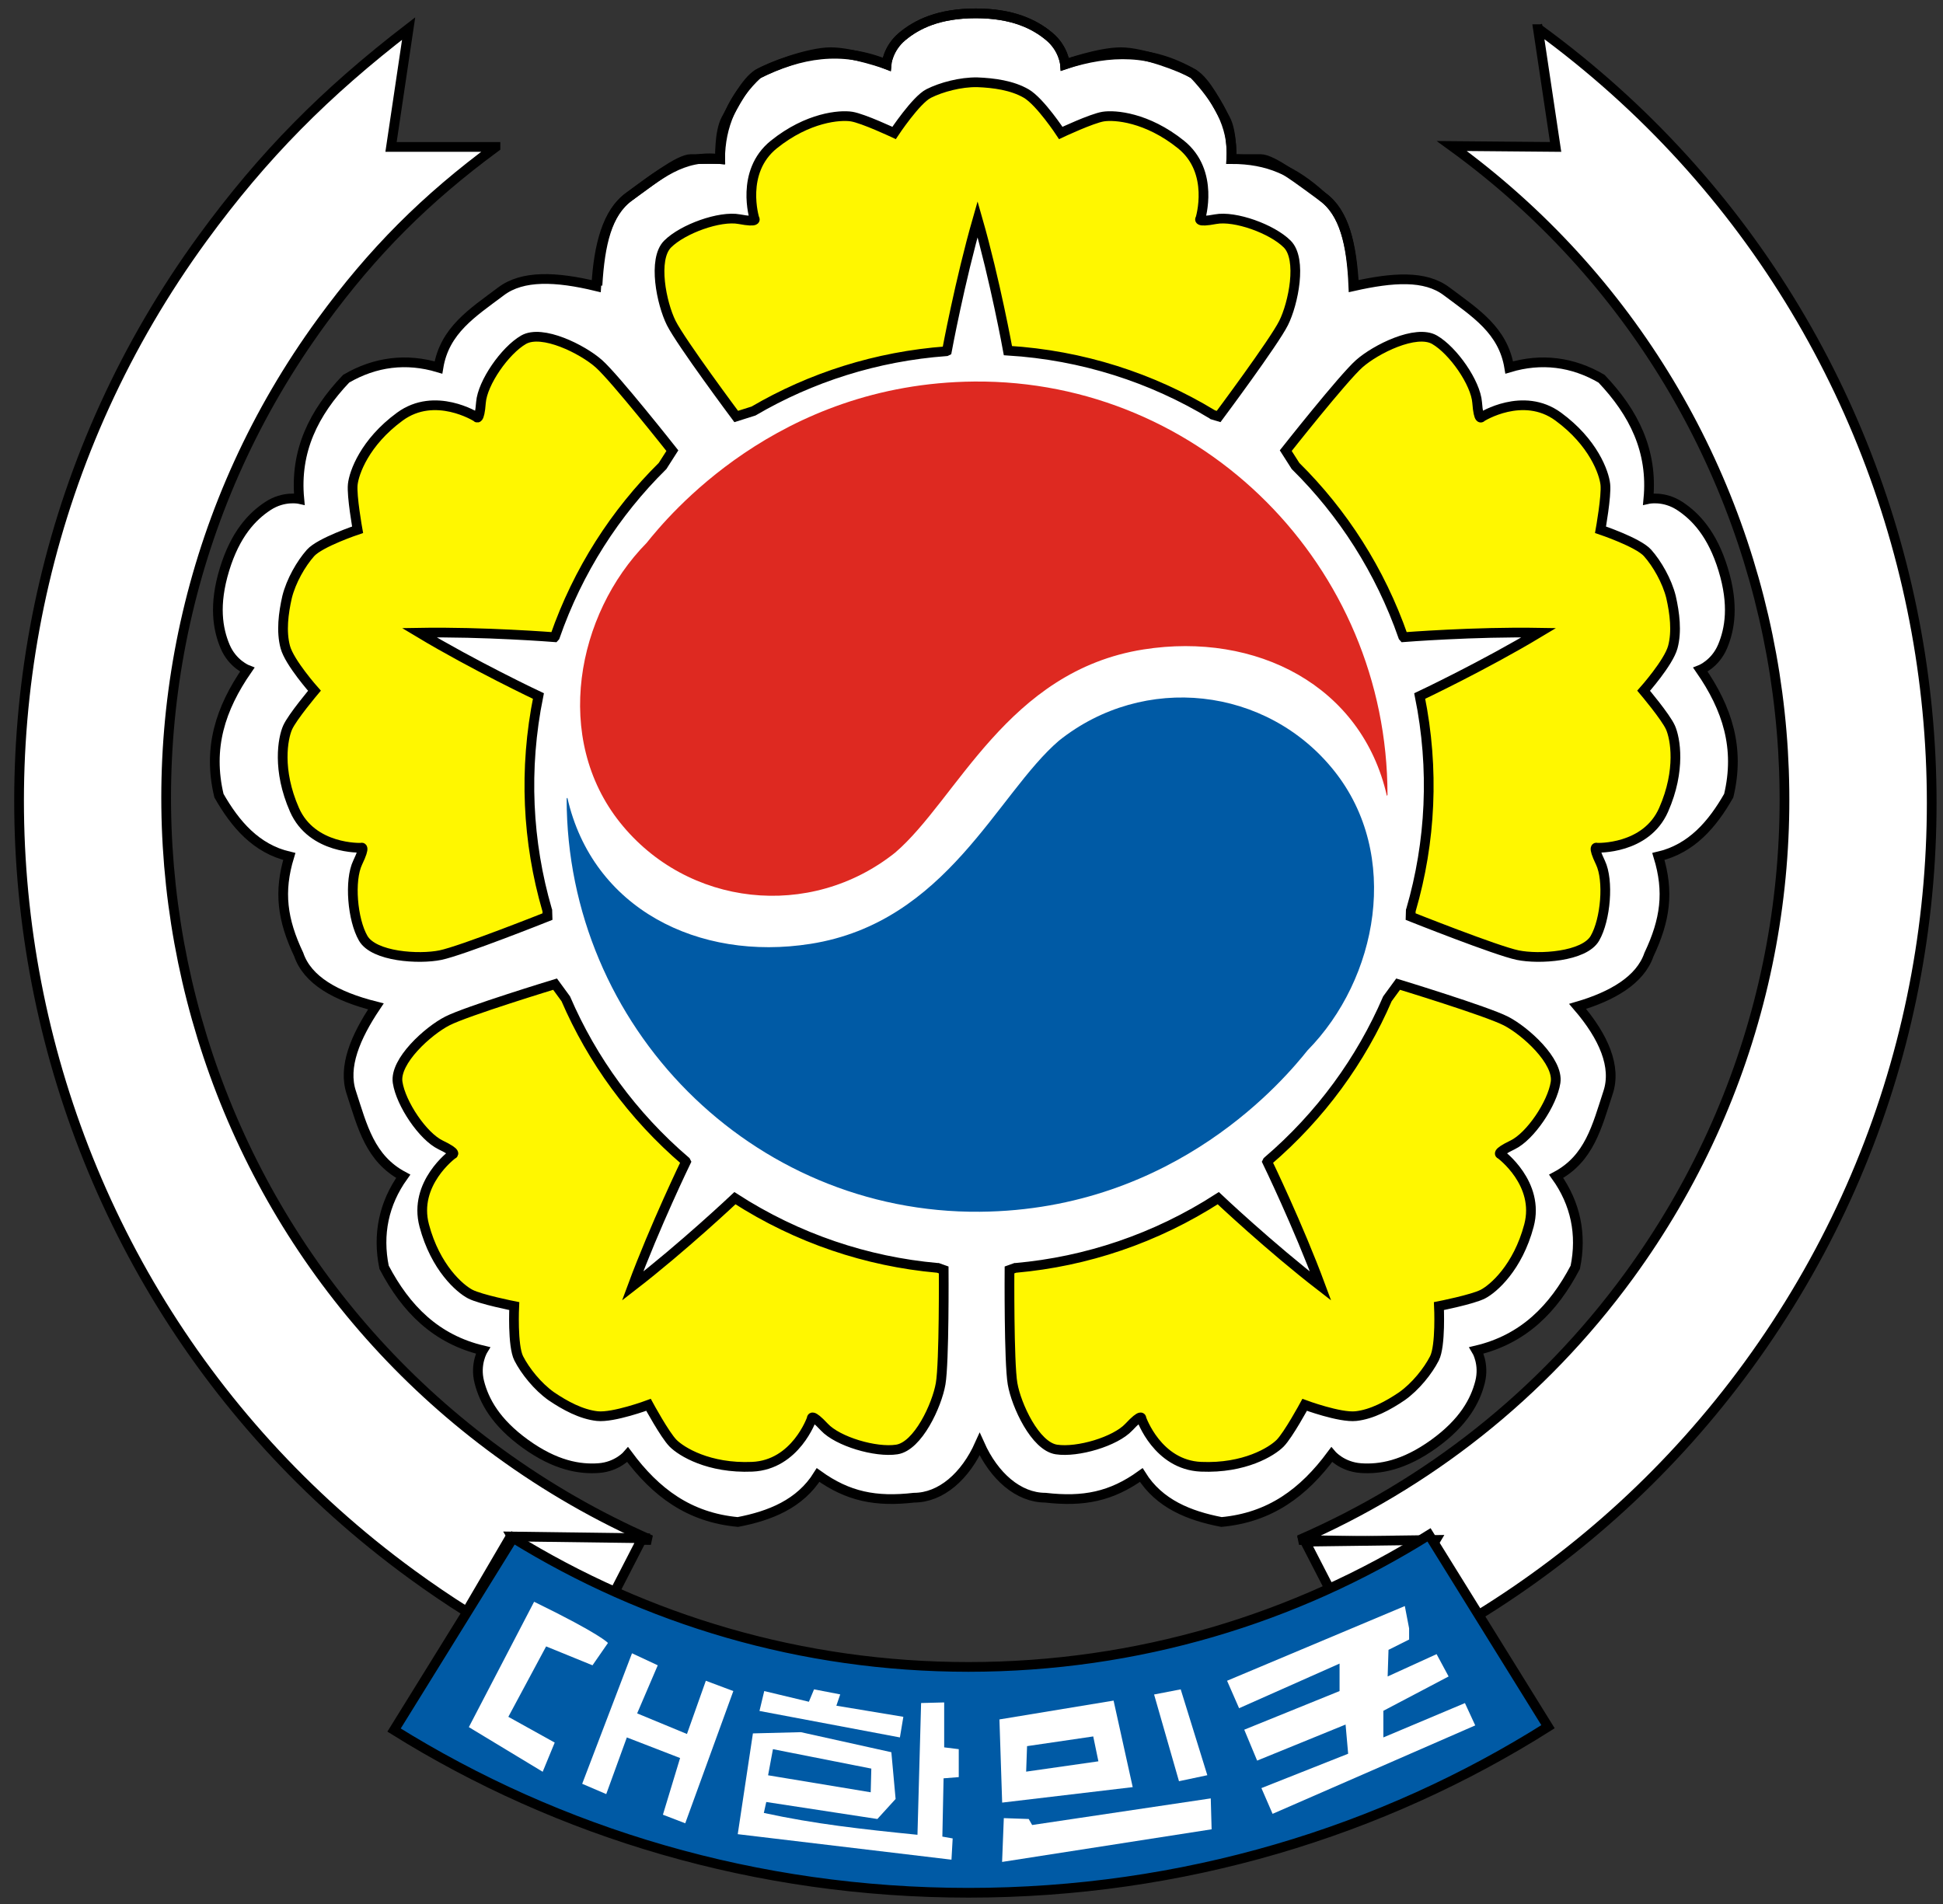 <?xml version="1.0" encoding="UTF-8" standalone="no"?>
<!-- Created with Inkscape (http://www.inkscape.org/) -->
<svg
   xmlns:dc="http://purl.org/dc/elements/1.1/"
   xmlns:cc="http://web.resource.org/cc/"
   xmlns:rdf="http://www.w3.org/1999/02/22-rdf-syntax-ns#"
   xmlns:svg="http://www.w3.org/2000/svg"
   xmlns="http://www.w3.org/2000/svg"
   xmlns:sodipodi="http://sodipodi.sourceforge.net/DTD/sodipodi-0.dtd"
   xmlns:inkscape="http://www.inkscape.org/namespaces/inkscape"
   id="svg2"
   sodipodi:version="0.32"
   inkscape:version="0.44.1"
   width="200"
   height="196"
   version="1.0"
   sodipodi:docbase="/home/asereje/wikipedia/graficos"
   sodipodi:docname="South_korea_coa.svg">
  <rect width="100%" height="100%" fill="#333333" stroke="none"/>
  <defs
     id="defs5" />
  <sodipodi:namedview
     inkscape:window-height="767"
     inkscape:window-width="1278"
     inkscape:pageshadow="2"
     inkscape:pageopacity="0.0"
     guidetolerance="10.0"
     gridtolerance="10.0"
     objecttolerance="10.0"
     borderopacity="1.0"
     bordercolor="#666666"
     pagecolor="#ffffff"
     id="base"
     showguides="true"
     inkscape:guide-bbox="true"
     inkscape:zoom="1"
     inkscape:cx="133.8401"
     inkscape:cy="70.114946"
     inkscape:window-x="0"
     inkscape:window-y="0"
     inkscape:current-layer="svg2">
    <sodipodi:guide
       orientation="vertical"
       position="21.875"
       id="guide2951" />
  </sodipodi:namedview>
  <path
     style="fill:white;fill-opacity:1;fill-rule:evenodd;stroke:black;stroke-width:1px;stroke-linecap:butt;stroke-linejoin:miter;stroke-opacity:1"
     d="M 158.25,2.625 L 158.312,3 C 158.292,2.875 158.293,2.745 158.25,2.625 z M 158.312,3 L 160.125,15.125 L 149.438,15.031 C 186.638,42.032 194.785,94.168 167.688,131.312 C 158.656,143.693 146.832,152.824 133.719,158.531 L 147.5,158.75 L 152.094,166.312 C 162.659,159.803 172.175,151.203 179.938,140.562 C 211.965,96.66 202.309,35.028 158.406,3 L 158.312,3 z M 51,15.125 L 40.25,15.125 L 42.062,2.938 C 33.49,9.535 27.104,15.962 20.875,24.5 C -11.153,68.402 -1.527,130.035 42.375,162.062 C 44.231,163.416 46.116,164.701 48.031,165.906 L 52.438,158.375 L 67,158.531 C 61.565,156.148 56.303,153.141 51.312,149.5 C 14.168,122.402 5.996,70.27 33.094,33.125 C 38.364,25.901 43.802,20.461 51,15.156 L 51,15.125 z "
     id="path2836"
     sodipodi:nodetypes="ccccccscccscccccsscccsscc" />
  <path
     id="path2786"
     style="fill:white;fill-opacity:1;fill-rule:evenodd;stroke:black;stroke-width:1px;stroke-linecap:butt;stroke-linejoin:miter;stroke-opacity:1"
     d="M 61.374,29.462 C 57.236,28.461 53.782,28.317 51.571,29.995 C 48.63,32.204 45.761,33.991 45.13,37.832 C 41.838,36.841 38.618,37.237 35.63,38.985 C 32.289,42.502 30.338,46.429 30.808,51.367 C 30.808,51.367 29.217,51.013 27.584,52.083 C 25.951,53.153 24.218,54.977 23.106,58.624 C 21.994,62.27 22.413,64.751 23.171,66.55 C 23.929,68.349 25.447,68.943 25.447,68.943 C 22.685,72.933 21.365,77.007 22.538,81.908 C 24.201,84.822 26.35,87.37 29.777,88.167 C 28.667,91.808 29.059,94.694 30.749,98.265 C 31.647,100.891 34.536,102.557 38.692,103.599 C 36.574,106.757 35.284,109.832 36.16,112.466 C 37.304,115.962 38.071,119.254 41.504,121.089 C 39.506,123.885 38.842,127.062 39.535,130.454 C 41.788,134.749 44.877,137.862 49.703,139.008 C 49.703,139.008 48.855,140.4 49.342,142.291 C 49.829,144.181 50.997,146.409 54.091,148.637 C 57.185,150.865 59.668,151.267 61.616,151.129 C 63.564,150.991 64.615,149.745 64.615,149.745 C 67.502,153.646 70.933,156.208 75.951,156.676 C 79.246,156.041 82.35,154.827 84.209,151.84 C 87.298,154.064 90.156,154.623 94.081,154.174 C 96.857,154.17 99.364,151.971 100.842,148.668 C 102.32,151.971 104.828,154.17 107.603,154.174 C 111.528,154.623 114.386,154.064 117.475,151.84 C 119.334,154.827 122.439,156.041 125.733,156.676 C 130.751,156.208 134.182,153.646 137.07,149.745 C 137.07,149.745 138.121,150.991 140.068,151.129 C 142.016,151.267 144.499,150.865 147.593,148.637 C 150.687,146.409 151.856,144.181 152.342,142.291 C 152.829,140.4 151.981,139.008 151.981,139.008 C 156.808,137.862 159.896,134.749 162.149,130.454 C 162.842,127.062 162.179,123.885 160.181,121.089 C 163.613,119.254 164.38,115.962 165.524,112.466 C 166.401,109.832 165.11,106.757 162.391,103.599 C 165.945,102.557 168.835,100.891 169.733,98.265 C 171.423,94.694 171.815,91.808 170.704,88.167 C 174.131,87.37 176.281,84.822 177.943,81.908 C 179.117,77.007 177.797,72.933 175.034,68.943 C 175.034,68.943 176.552,68.349 177.31,66.55 C 178.068,64.751 178.488,62.27 177.376,58.624 C 176.264,54.977 174.531,53.153 172.898,52.083 C 171.265,51.013 169.674,51.367 169.674,51.367 C 170.144,46.429 168.193,42.502 164.852,38.985 C 161.864,37.237 158.643,36.841 155.352,37.832 C 154.721,33.991 151.852,32.204 148.911,29.995 C 146.7,28.317 143.372,28.548 139.305,29.462 C 139.125,25.125 138.375,21.875 136.125,20.25 C 133.203,17.592 130.556,16.375 126.75,16.375 C 126.987,12.864 125.177,10.065 122.875,7.625 C 118.529,5.073 114.248,5.147 109.625,6.625 C 109.625,6.625 109.5,5 108,3.75 C 106.5,2.5 104.25,1.375 100.438,1.375 C 96.625,1.375 94.375,2.5 92.875,3.75 C 91.375,5 91.25,6.625 91.25,6.625 C 86.664,4.734 82.339,5.456 78,7.625 C 75.456,9.973 74.138,12.938 74.125,16.375 C 70.267,15.858 67.721,18.081 64.75,20.25 C 62.5,21.875 61.624,25.212 61.374,29.462 z "
     sodipodi:nodetypes="cccccssscccccccccssscccccccccssscccccccccssscccccccccsssccccc" />
  <path
     style="fill:#fff700;fill-opacity:1;fill-rule:evenodd;stroke:black;stroke-width:1px;stroke-linecap:butt;stroke-linejoin:miter;stroke-opacity:1"
     d="M 100.594 8.469 C 98.878 8.439 96.9 8.97 95.594 9.625 C 94.287 10.28 92.031 13.688 92.031 13.688 C 92.031 13.688 88.844 12.188 87.656 12 C 86.469 11.812 83.156 12.062 79.656 14.875 C 76.156 17.688 77.656 22.5 77.656 22.5 C 77.656 22.5 78.094 22.938 76.094 22.562 C 74.094 22.188 70.281 23.562 68.719 25.125 C 67.156 26.688 68.094 31.25 69.094 33.25 C 70.094 35.25 75.781 42.875 75.781 42.875 L 77.562 42.312 C 83.471 38.853 90.205 36.688 97.406 36.156 L 97.469 36.125 C 97.469 36.125 98.805 28.914 100.625 22.562 C 102.433 28.873 103.734 36.005 103.75 36.094 C 111.413 36.565 118.576 38.894 124.781 42.656 C 124.793 42.664 124.8 42.68 124.812 42.688 L 125.438 42.875 C 125.438 42.875 131.125 35.25 132.125 33.25 C 133.125 31.25 134.062 26.688 132.5 25.125 C 130.938 23.562 127.125 22.188 125.125 22.562 C 123.125 22.938 123.562 22.5 123.562 22.5 C 123.562 22.5 125.062 17.688 121.562 14.875 C 118.062 12.062 114.75 11.812 113.562 12 C 112.375 12.188 109.188 13.688 109.188 13.688 C 109.188 13.688 107.068 10.46 105.625 9.625 C 104.182 8.79 102.303 8.534 100.594 8.469 z "
     id="path2764" />
  <path
     id="path2779"
     style="fill:none;fill-opacity:0.75;fill-rule:evenodd;stroke:black;stroke-width:1px;stroke-linecap:butt;stroke-linejoin:miter;stroke-opacity:1"
     d="M 139.375,29.375 C 139.125,25.125 138.375,21.875 136.125,20.25 C 133.875,18.625 131,16.375 129.75,16.375 C 128.5,16.375 126.75,16.375 126.75,16.375 C 126.75,16.375 126.875,13.625 126.125,12.25 C 125.375,10.875 124.125,8.375 122.875,7.625 C 121.625,6.875 117.625,5.375 115.375,5.375 C 113.125,5.375 109.625,6.625 109.625,6.625 C 109.625,6.625 109.5,5 108,3.75 C 106.5,2.5 104.25,1.375 100.438,1.375 C 96.625,1.375 94.375,2.5 92.875,3.75 C 91.375,5 91.25,6.625 91.25,6.625 C 91.25,6.625 87.75,5.375 85.5,5.375 C 83.25,5.375 79.25,6.875 78,7.625 C 76.75,8.375 75.5,10.875 74.75,12.25 C 74,13.625 74.125,16.375 74.125,16.375 C 74.125,16.375 72.375,16.375 71.125,16.375 C 69.875,16.375 67,18.625 64.75,20.25 C 62.5,21.875 61.75,25.125 61.5,29.375"
     sodipodi:nodetypes="csscssscscscssscssc" />
  <path
     id="path2821"
     d="M 172.003,61.453 C 171.588,59.788 170.562,58.015 169.592,56.922 C 168.621,55.83 164.746,54.533 164.746,54.533 C 164.746,54.533 165.37,51.066 165.243,49.87 C 165.117,48.674 164.018,45.54 160.396,42.887 C 156.773,40.234 152.513,42.928 152.513,42.928 C 152.513,42.928 152.204,43.464 152.048,41.435 C 151.893,39.406 149.578,36.08 147.664,34.975 C 145.75,33.87 141.586,35.956 139.913,37.44 C 138.24,38.923 132.347,46.391 132.347,46.391 L 133.351,47.966 C 138.222,52.777 142.056,58.721 144.434,65.54 L 144.48,65.592 C 144.48,65.592 151.791,65.016 158.397,65.131 C 152.77,68.51 146.217,71.613 146.136,71.651 C 147.664,79.175 147.268,86.697 145.24,93.664 C 145.236,93.678 145.222,93.689 145.218,93.703 L 145.199,94.355 C 145.199,94.355 154.036,97.875 156.227,98.323 C 158.417,98.772 163.067,98.496 164.172,96.583 C 165.277,94.669 165.618,90.631 164.738,88.796 C 163.858,86.961 164.394,87.27 164.394,87.27 C 164.394,87.27 169.431,87.474 171.242,83.365 C 173.053,79.256 172.437,75.992 171.948,74.894 C 171.46,73.795 169.186,71.104 169.186,71.104 C 169.186,71.104 171.755,68.221 172.188,66.612 C 172.621,65.002 172.382,63.12 172.003,61.453 z "
     style="fill:#fff700;fill-opacity:1;fill-rule:evenodd;stroke:black;stroke-width:1px;stroke-linecap:butt;stroke-linejoin:miter;stroke-opacity:1" />
  <path
     style="fill:#fff700;fill-opacity:1;fill-rule:evenodd;stroke:black;stroke-width:1px;stroke-linecap:butt;stroke-linejoin:miter;stroke-opacity:1"
     d="M 29.552,61.453 C 29.967,59.788 30.992,58.015 31.963,56.922 C 32.933,55.83 36.809,54.533 36.809,54.533 C 36.809,54.533 36.185,51.066 36.311,49.87 C 36.437,48.674 37.536,45.54 41.159,42.887 C 44.781,40.234 49.042,42.928 49.042,42.928 C 49.042,42.928 49.351,43.464 49.506,41.435 C 49.662,39.406 51.977,36.08 53.89,34.975 C 55.804,33.87 59.968,35.956 61.641,37.44 C 63.314,38.923 69.208,46.391 69.208,46.391 L 68.203,47.966 C 63.332,52.777 59.498,58.721 57.121,65.54 L 57.074,65.592 C 57.074,65.592 49.763,65.016 43.157,65.131 C 48.784,68.51 55.337,71.613 55.419,71.651 C 53.891,79.175 54.287,86.697 56.314,93.664 C 56.318,93.678 56.332,93.689 56.336,93.703 L 56.356,94.355 C 56.356,94.355 47.518,97.875 45.328,98.323 C 43.137,98.772 38.487,98.496 37.383,96.583 C 36.278,94.669 35.936,90.631 36.816,88.796 C 37.696,86.961 37.16,87.27 37.16,87.27 C 37.16,87.27 32.123,87.474 30.313,83.365 C 28.502,79.256 29.118,75.992 29.606,74.894 C 30.095,73.795 32.368,71.104 32.368,71.104 C 32.368,71.104 29.8,68.221 29.366,66.612 C 28.933,65.002 29.172,63.12 29.552,61.453 z "
     id="path2823" />
  <path
     id="path2825"
     d="M 56.739,143.727 C 55.339,142.735 54.061,141.135 53.396,139.833 C 52.732,138.532 52.933,134.45 52.933,134.45 C 52.933,134.45 49.477,133.77 48.409,133.217 C 47.341,132.665 44.821,130.501 43.668,126.161 C 42.514,121.822 46.574,118.834 46.574,118.834 C 46.574,118.834 47.186,118.741 45.352,117.858 C 43.519,116.975 41.262,113.608 40.929,111.424 C 40.596,109.239 44.055,106.119 46.045,105.101 C 48.036,104.082 57.135,101.309 57.135,101.309 L 58.237,102.817 C 60.947,109.105 65.089,114.839 70.575,119.534 L 70.607,119.596 C 70.607,119.596 67.411,126.197 65.114,132.392 C 70.309,128.379 75.583,123.404 75.649,123.342 C 82.101,127.503 89.252,129.87 96.48,130.516 C 96.494,130.517 96.509,130.508 96.523,130.509 L 97.138,130.729 C 97.138,130.729 97.202,140.241 96.823,142.445 C 96.443,144.648 94.495,148.879 92.311,149.212 C 90.127,149.545 86.241,148.394 84.852,146.907 C 83.463,145.42 83.556,146.032 83.556,146.032 C 83.556,146.032 81.913,150.797 77.427,150.99 C 72.941,151.182 70.124,149.42 69.279,148.566 C 68.433,147.711 66.754,144.614 66.754,144.614 C 66.754,144.614 63.134,145.958 61.477,145.776 C 59.82,145.594 58.154,144.687 56.739,143.727 z "
     style="fill:#fff700;fill-opacity:1;fill-rule:evenodd;stroke:black;stroke-width:1px;stroke-linecap:butt;stroke-linejoin:miter;stroke-opacity:1" />
  <path
     style="fill:#fff700;fill-opacity:1;fill-rule:evenodd;stroke:black;stroke-width:1px;stroke-linecap:butt;stroke-linejoin:miter;stroke-opacity:1"
     d="M 144.309,143.727 C 145.709,142.735 146.988,141.135 147.652,139.833 C 148.317,138.532 148.115,134.45 148.115,134.45 C 148.115,134.45 151.572,133.77 152.64,133.217 C 153.707,132.665 156.228,130.501 157.381,126.161 C 158.534,121.822 154.475,118.834 154.475,118.834 C 154.475,118.834 153.863,118.741 155.696,117.858 C 157.53,116.975 159.786,113.608 160.119,111.424 C 160.452,109.239 156.994,106.119 155.004,105.101 C 153.013,104.082 143.914,101.309 143.914,101.309 L 142.812,102.817 C 140.102,109.105 135.96,114.839 130.473,119.534 L 130.442,119.596 C 130.442,119.596 133.638,126.197 135.934,132.392 C 130.739,128.379 125.465,123.404 125.4,123.342 C 118.947,127.503 111.796,129.87 104.569,130.516 C 104.555,130.517 104.54,130.508 104.525,130.509 L 103.911,130.729 C 103.911,130.729 103.847,140.241 104.226,142.445 C 104.605,144.648 106.553,148.879 108.738,149.212 C 110.922,149.545 114.808,148.394 116.197,146.907 C 117.586,145.42 117.493,146.032 117.493,146.032 C 117.493,146.032 119.136,150.797 123.622,150.99 C 128.108,151.182 130.924,149.42 131.77,148.566 C 132.615,147.711 134.294,144.614 134.294,144.614 C 134.294,144.614 137.914,145.958 139.571,145.776 C 141.228,145.594 142.894,144.687 144.309,143.727 z "
     id="path2827" />
  <path
     style="fill:white;fill-opacity:1;fill-rule:evenodd;stroke:black;stroke-width:1px;stroke-linecap:butt;stroke-linejoin:miter;stroke-opacity:1"
     d="M 52.679,158.17 L 66.114,158.347 L 59.927,170.367 L 52.679,158.17 z "
     id="path2881" />
  <path
     id="path2883"
     d="M 147.785,158.523 L 134.35,158.7 L 140.537,170.721 L 147.785,158.523 z "
     style="fill:white;fill-opacity:1;fill-rule:evenodd;stroke:black;stroke-width:1px;stroke-linecap:butt;stroke-linejoin:miter;stroke-opacity:1" />
  <path
     style="fill:#005aa5;fill-opacity:1;fill-rule:nonzero;stroke:black;stroke-width:1;stroke-miterlimit:4;stroke-dashoffset:0;stroke-opacity:1"
     d="M 147.094 158 C 133.345 166.61 117.094 171.594 99.688 171.594 C 82.49 171.594 66.453 166.735 52.812 158.312 L 40.562 178.094 C 57.544 188.686 77.851 194.844 99.688 194.844 C 121.75 194.844 142.256 188.545 159.344 177.75 L 147.094 158 z "
     id="path2870" />
  <path
     style="fill:white;fill-opacity:1;fill-rule:evenodd;stroke:none;stroke-width:1px;stroke-linecap:butt;stroke-linejoin:miter;stroke-opacity:1"
     d="M 54.978,164.887 C 61.872,168.246 62.579,169.13 62.579,169.13 L 60.988,171.428 L 56.215,169.483 L 52.326,176.731 L 57.099,179.383 L 55.861,182.388 L 48.26,177.792 L 54.978,164.887 z "
     id="path2893" />
  <path
     style="fill:white;fill-opacity:1;fill-rule:evenodd;stroke:none;stroke-width:1px;stroke-linecap:butt;stroke-linejoin:miter;stroke-opacity:1"
     d="M 59.927,183.626 L 65.054,170.191 L 67.705,171.428 L 65.584,176.378 L 70.711,178.499 L 72.655,173.019 L 75.484,174.08 L 70.534,187.691 L 68.236,186.808 L 70.004,180.974 L 64.523,178.853 L 62.402,184.686 L 59.927,183.626 z "
     id="path2895"
     sodipodi:nodetypes="ccccccccccccc" />
  <path
     style="fill:white;fill-opacity:1;fill-rule:evenodd;stroke:none;stroke-width:1px;stroke-linecap:butt;stroke-linejoin:miter;stroke-opacity:1"
     d="M 78.666,174.08 L 83.262,175.181 L 83.792,173.903 L 86.487,174.423 L 86.09,175.587 L 92.985,176.731 L 92.631,178.853 L 78.176,176.128 L 78.666,174.08 z "
     id="path2897"
     sodipodi:nodetypes="ccccccccc" />
  <path
     style="fill:white;fill-opacity:1;fill-rule:evenodd;stroke:none;stroke-width:1px;stroke-linecap:butt;stroke-linejoin:miter;stroke-opacity:1"
     d="M 97.188 175.25 L 94.812 175.312 L 94.438 188.875 C 88.733 188.301 83.847 187.763 78.625 186.625 L 78.875 185.5 L 90.312 187.25 L 92.188 185.188 L 91.75 180.375 L 82.438 178.312 L 77.5 178.438 L 75.938 188.812 L 97.938 191.438 L 98.062 189.25 L 97 189.062 L 97.125 183.062 L 98.688 182.938 L 98.688 180.062 L 97.188 179.875 L 97.188 175.25 z M 79.562 180.062 L 89.688 182.062 L 89.625 184.5 L 79.062 182.75 L 79.562 180.062 z "
     id="path2899" />
  <path
     style="fill:white;fill-opacity:1;fill-rule:evenodd;stroke:none;stroke-width:1px;stroke-linecap:butt;stroke-linejoin:miter;stroke-opacity:1"
     d="M 114.625 175.062 L 102.875 177 L 103.156 185.562 L 116.594 183.969 L 114.625 175.062 z M 112.531 178.75 L 113.062 181.312 L 105.625 182.375 L 105.719 179.75 L 112.531 178.75 z "
     id="path2903" />
  <path
     style="fill:white;fill-opacity:1;fill-rule:evenodd;stroke:none;stroke-width:1px;stroke-linecap:butt;stroke-linejoin:miter;stroke-opacity:1"
     d="M 103.326,187.161 L 105.889,187.25 L 106.243,187.868 L 124.628,185.128 L 124.716,188.31 L 103.149,191.669 L 103.149,191.669 L 103.326,187.161 z "
     id="path2905" />
  <path
     style="fill:white;fill-opacity:1;fill-rule:evenodd;stroke:none;stroke-width:1px;stroke-linecap:butt;stroke-linejoin:miter;stroke-opacity:1"
     d="M 118.794,174.433 L 121.357,183.36 L 124.274,182.742 L 121.534,173.903 L 118.794,174.433 z "
     id="path2907" />
  <path
     style="fill:white;fill-opacity:1;fill-rule:evenodd;stroke:none;stroke-width:1px;stroke-linecap:butt;stroke-linejoin:miter;stroke-opacity:1"
     d="M 126.307,173.019 L 144.603,165.329 L 145.045,167.627 L 145.045,168.776 L 142.924,169.837 L 142.836,172.577 L 147.874,170.279 L 149.111,172.577 L 142.394,176.113 L 142.394,178.853 L 150.791,175.317 L 151.851,177.615 L 130.992,186.719 L 129.842,184.068 L 138.77,180.532 L 138.505,177.527 L 129.401,181.239 L 128.075,178.057 L 137.886,174.08 L 137.886,171.251 L 127.544,175.847 L 126.307,173.019 z "
     id="path2909"
     sodipodi:nodetypes="cccccccccccccccccccccc" />
  <path
     id="path1873"
     style="fill:#005aa5;fill-opacity:1;fill-rule:nonzero;stroke:none;stroke-width:2;stroke-miterlimit:4;stroke-dashoffset:0;stroke-opacity:1"
     d="M 58.327,82.206 C 58.327,105.684 77.383,124.943 100.86,124.739 C 121.157,124.562 132.433,110.81 134.587,108.128 C 141.829,100.767 144.24,87.999 137.322,79.338 C 130.401,70.673 117.752,69.257 108.999,76.248 C 102.621,81.723 97.462,94.952 83.432,97.161 C 71.88,98.98 60.986,93.524 58.401,82.119"
     sodipodi:nodetypes="cscscsc" />
  <path
     sodipodi:nodetypes="cscscsc"
     d="M 142.819,81.809 C 142.819,58.33 123.764,39.071 100.286,39.276 C 79.99,39.452 68.713,53.204 66.56,55.886 C 59.318,63.248 56.907,76.015 63.825,84.677 C 70.745,93.341 83.394,94.757 92.147,87.766 C 98.526,82.291 103.685,69.062 117.715,66.853 C 129.267,65.034 140.178,70.537 142.762,81.942"
     style="fill:#de2921;fill-opacity:1;fill-rule:nonzero;stroke:none;stroke-width:2;stroke-miterlimit:4;stroke-dashoffset:0;stroke-opacity:1"
     id="path2959" />
</svg>
